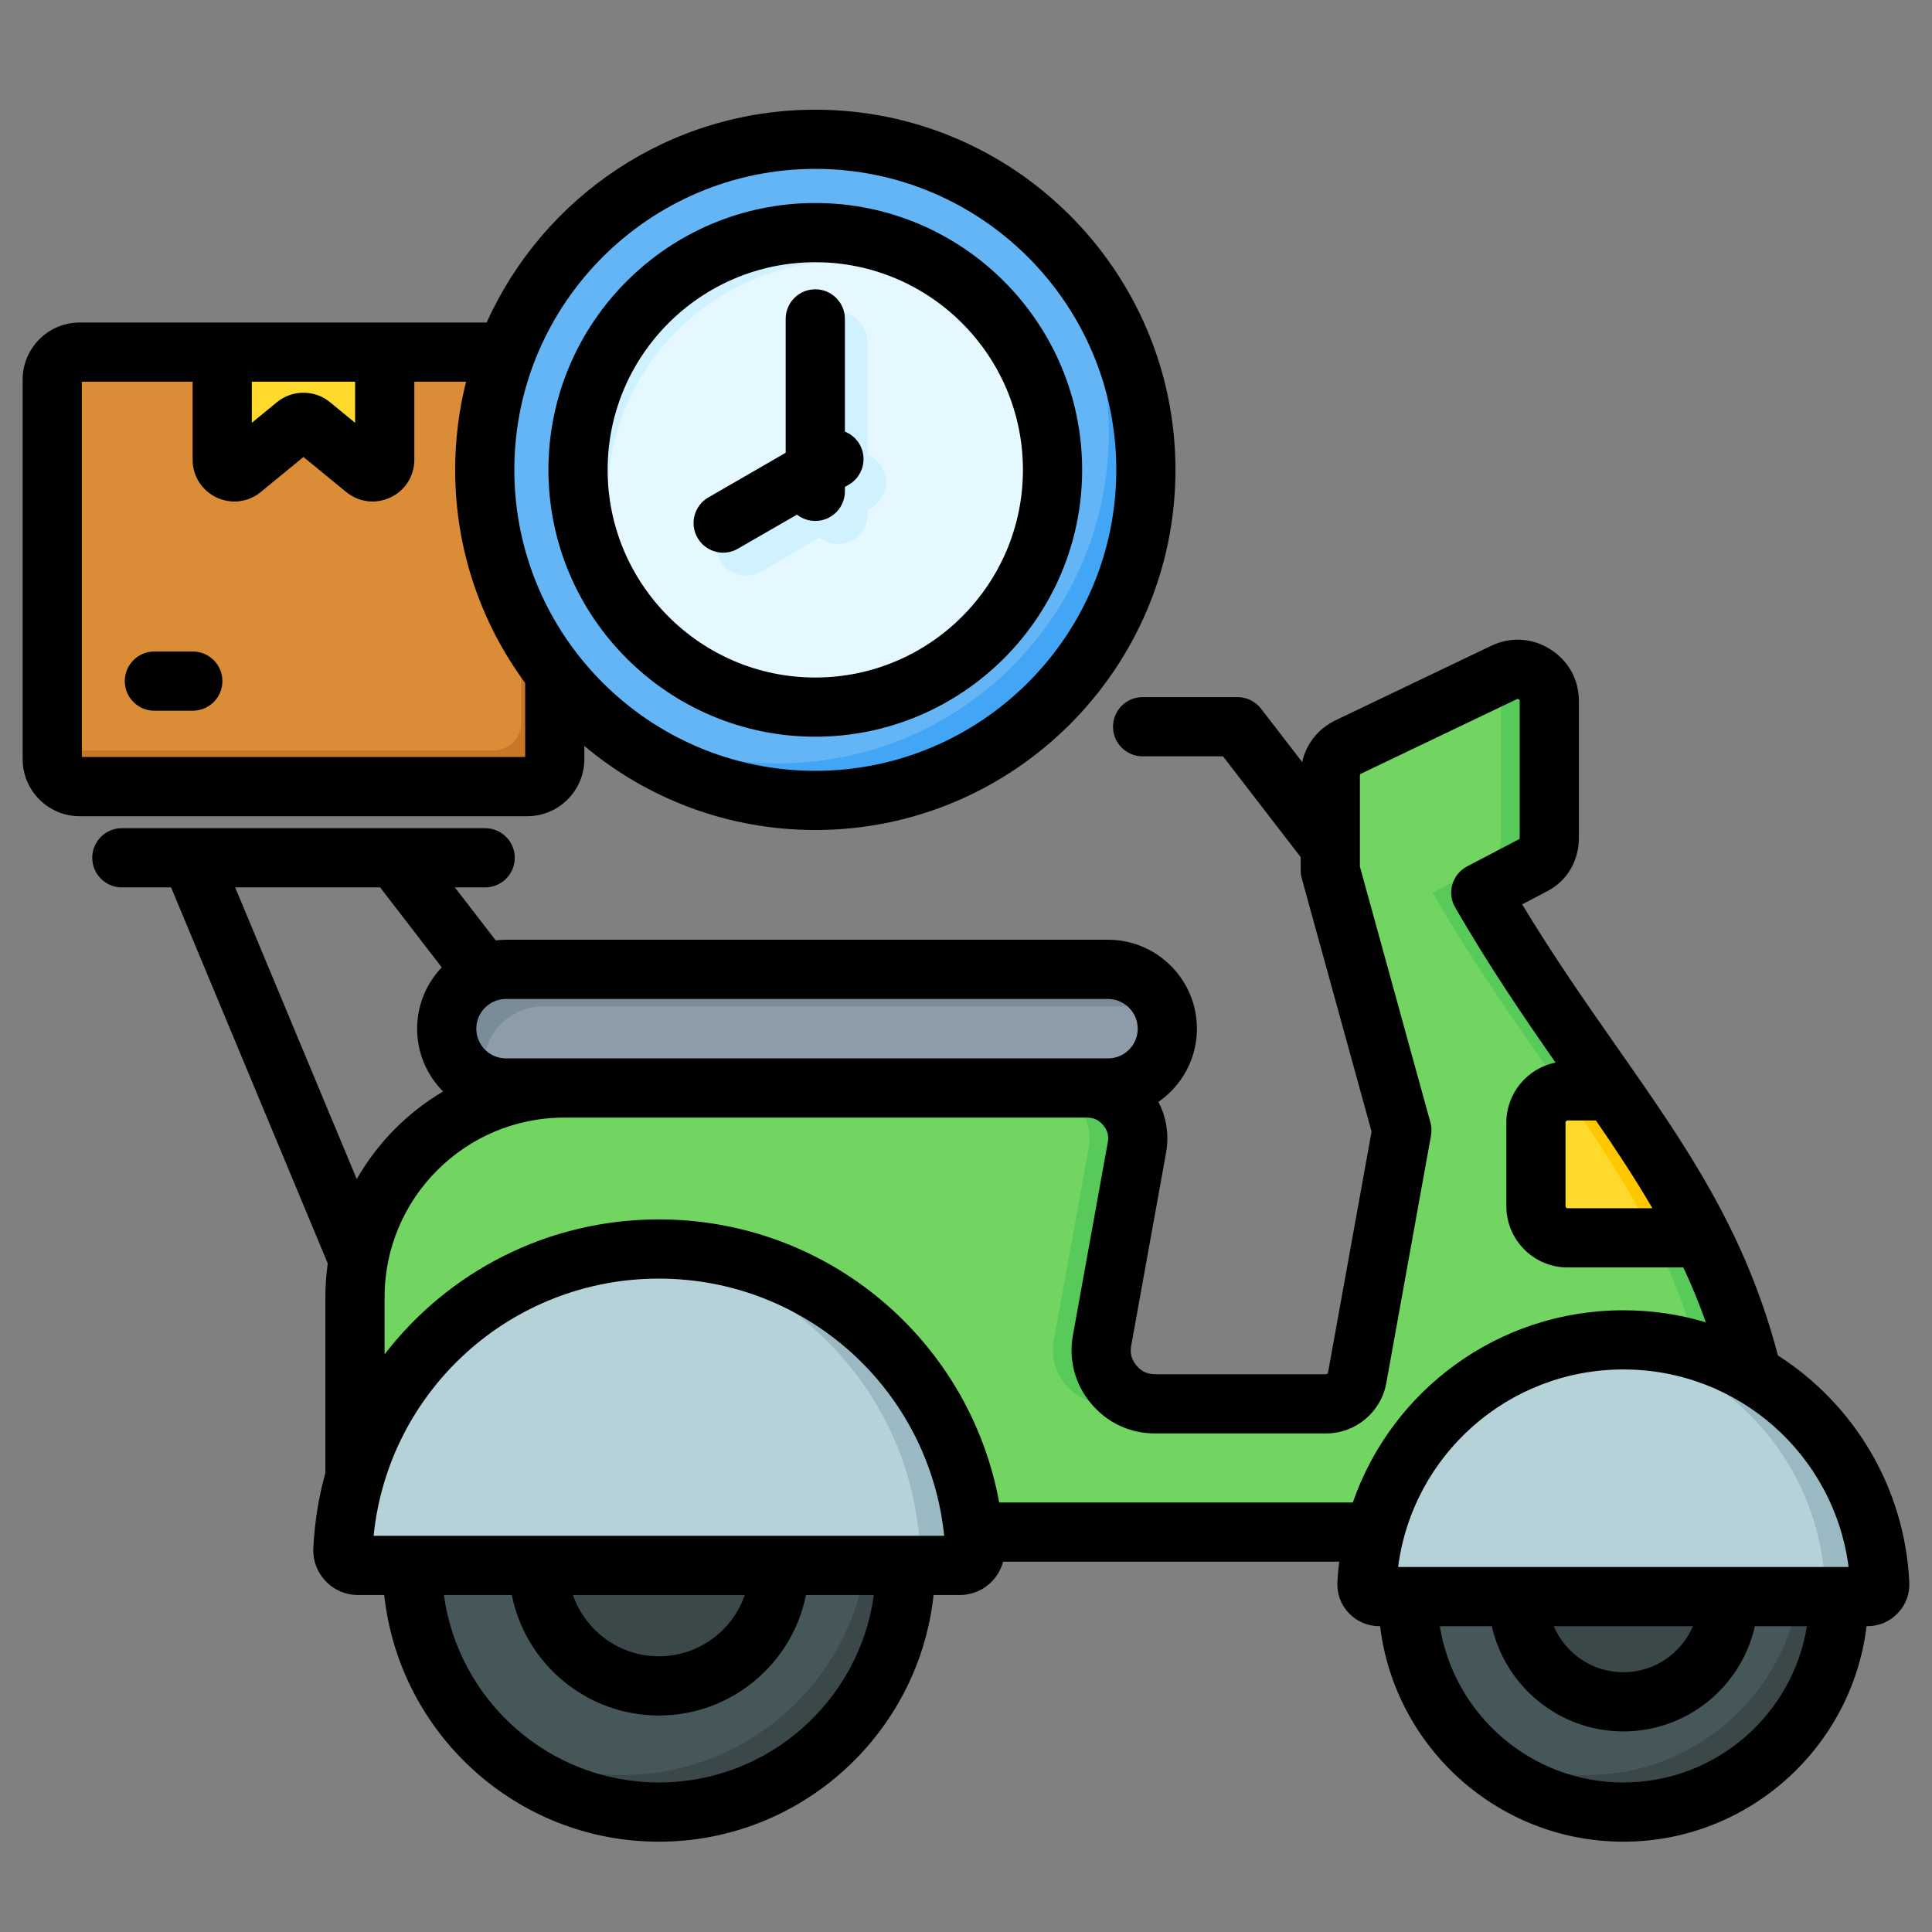 <svg xmlns="http://www.w3.org/2000/svg" width="51" height="51" viewBox="0 0 51 51" fill="none"><rect x="0" y="0" width="51" height="51" fill="#808080" stroke="none"/><g clip-path="url(#clip0_2657_2115)"><path fill-rule="evenodd" clip-rule="evenodd" d="M30.492 37.058H35.002C35.41 37.058 35.752 36.772 35.825 36.37L37.005 29.835L35.116 22.981V20.473C35.116 20.143 35.294 19.861 35.591 19.718L39.699 17.753C39.966 17.625 40.256 17.642 40.506 17.8C40.757 17.957 40.897 18.212 40.897 18.508V22.111C40.897 22.416 40.754 22.691 40.484 22.832L39.088 23.563C42.448 29.372 45.807 31.833 46.656 38.477H45.531V40.443H10.039C9.671 40.443 9.369 40.142 9.369 39.773V34.243C9.369 31.206 11.854 28.721 14.892 28.721V27.569H28.693V28.721C29.104 28.721 29.457 28.886 29.721 29.201C29.984 29.516 30.084 29.893 30.011 30.297L29.092 35.383C29.014 35.812 29.12 36.213 29.4 36.548C29.68 36.883 30.055 37.058 30.492 37.058Z" fill="#72D561"></path><path fill-rule="evenodd" clip-rule="evenodd" d="M39.374 17.909L39.699 17.753C39.966 17.625 40.256 17.642 40.506 17.8C40.757 17.957 40.897 18.212 40.897 18.508V22.111C40.897 22.416 40.755 22.691 40.485 22.832L39.089 23.563C42.448 29.372 45.807 31.833 46.656 38.477H45.532V40.443H44.259V38.477H45.384C44.535 31.832 41.175 29.371 37.816 23.563L39.212 22.832C39.482 22.691 39.624 22.416 39.624 22.111V18.508C39.624 18.273 39.536 18.064 39.374 17.909ZM27.421 27.569H28.693V28.721C29.104 28.721 29.457 28.886 29.721 29.201C29.984 29.516 30.084 29.893 30.011 30.298L29.092 35.383C29.015 35.812 29.121 36.213 29.4 36.548C29.68 36.883 30.055 37.058 30.492 37.058H29.219C28.783 37.058 28.407 36.883 28.128 36.548C27.848 36.213 27.742 35.812 27.819 35.383L28.738 30.298C28.811 29.893 28.711 29.516 28.448 29.201C28.185 28.886 27.831 28.721 27.421 28.721V27.569Z" fill="#57CA5A"></path><path fill-rule="evenodd" clip-rule="evenodd" d="M42.852 36.457C45.994 36.457 48.541 39.004 48.541 42.146C48.541 45.288 45.994 47.835 42.852 47.835C39.71 47.835 37.163 45.288 37.163 42.146C37.163 39.004 39.71 36.457 42.852 36.457ZM17.393 34.812C20.989 34.812 23.904 37.727 23.904 41.323C23.904 44.92 20.989 47.835 17.393 47.835C13.796 47.835 10.881 44.92 10.881 41.323C10.881 37.727 13.796 34.812 17.393 34.812Z" fill="#465759"></path><path fill-rule="evenodd" clip-rule="evenodd" d="M46.357 37.664C47.687 38.706 48.541 40.326 48.541 42.146C48.541 45.288 45.994 47.835 42.852 47.835C41.032 47.835 39.412 46.98 38.37 45.651C39.337 46.407 40.553 46.858 41.875 46.858C45.017 46.858 47.565 44.311 47.565 41.169C47.565 39.847 47.114 38.63 46.357 37.664ZM21.483 36.257C22.959 37.451 23.904 39.277 23.904 41.324C23.904 44.92 20.989 47.835 17.393 47.835C15.346 47.835 13.52 46.89 12.326 45.413C13.444 46.317 14.867 46.858 16.416 46.858C20.012 46.858 22.927 43.943 22.927 40.347C22.927 38.797 22.386 37.375 21.483 36.257Z" fill="#3A484A"></path><path fill-rule="evenodd" clip-rule="evenodd" d="M42.852 39.367C44.387 39.367 45.631 40.611 45.631 42.146C45.631 43.68 44.387 44.924 42.852 44.924C41.318 44.924 40.073 43.68 40.073 42.146C40.073 40.611 41.317 39.367 42.852 39.367ZM17.393 38.143C19.149 38.143 20.573 39.567 20.573 41.324C20.573 43.08 19.149 44.504 17.393 44.504C15.636 44.504 14.212 43.08 14.212 41.324C14.212 39.567 15.636 38.143 17.393 38.143Z" fill="#3A484A"></path><path fill-rule="evenodd" clip-rule="evenodd" d="M42.852 39.367C43.727 39.367 44.508 39.772 45.017 40.405C44.598 40.151 44.107 40.005 43.581 40.005C42.047 40.005 40.803 41.249 40.803 42.784C40.803 43.443 41.032 44.048 41.416 44.525C40.611 44.038 40.073 43.155 40.073 42.146C40.073 40.611 41.317 39.367 42.852 39.367ZM17.392 38.143C18.369 38.143 19.242 38.583 19.826 39.276C19.333 38.963 18.749 38.781 18.122 38.781C16.365 38.781 14.941 40.205 14.941 41.961C14.941 42.741 15.222 43.456 15.688 44.009C14.801 43.444 14.212 42.453 14.212 41.323C14.212 39.567 15.636 38.143 17.392 38.143Z" fill="#313D40"></path><path fill-rule="evenodd" clip-rule="evenodd" d="M42.852 35.369C46.481 35.369 49.443 38.221 49.62 41.806C49.625 41.898 49.595 41.978 49.532 42.045C49.468 42.112 49.389 42.146 49.297 42.146H36.407C36.315 42.146 36.236 42.112 36.172 42.045C36.109 41.978 36.079 41.898 36.083 41.806C36.261 38.221 39.223 35.369 42.852 35.369ZM17.392 32.971C21.865 32.971 25.516 36.486 25.734 40.904C25.74 41.017 25.703 41.117 25.625 41.199C25.547 41.281 25.449 41.323 25.335 41.323H9.45C9.336 41.323 9.239 41.281 9.16 41.199C9.082 41.117 9.045 41.017 9.051 40.904C9.269 36.486 12.92 32.971 17.392 32.971Z" fill="#B4D2D7"></path><path fill-rule="evenodd" clip-rule="evenodd" d="M42.852 35.369C46.481 35.369 49.443 38.221 49.621 41.806C49.625 41.898 49.595 41.978 49.532 42.045C49.468 42.112 49.389 42.146 49.297 42.146H47.849C47.941 42.146 48.02 42.112 48.084 42.045C48.147 41.978 48.177 41.898 48.173 41.806C48.007 38.462 45.419 35.757 42.128 35.407C42.366 35.382 42.608 35.369 42.852 35.369ZM17.393 32.971C21.865 32.971 25.516 36.486 25.735 40.904C25.74 41.017 25.703 41.117 25.625 41.199C25.547 41.281 25.449 41.323 25.335 41.323H23.887C24.001 41.323 24.099 41.281 24.177 41.199C24.255 41.117 24.292 41.017 24.287 40.904C24.08 36.727 20.805 33.358 16.669 33.003C16.907 32.982 17.149 32.971 17.393 32.971Z" fill="#9BB9C3"></path><path fill-rule="evenodd" clip-rule="evenodd" d="M44.931 32.677C44.253 31.316 43.434 30.087 42.539 28.799H41.381C40.92 28.799 40.544 29.174 40.544 29.635V31.84C40.544 32.301 40.92 32.677 41.381 32.677H44.931V32.677Z" fill="#FFDA2D"></path><path fill-rule="evenodd" clip-rule="evenodd" d="M44.931 32.677C44.252 31.316 43.434 30.087 42.538 28.799H41.381C41.343 28.799 41.307 28.801 41.271 28.806C42.164 30.091 42.981 31.319 43.658 32.677H44.931Z" fill="#FFC700"></path><path fill-rule="evenodd" clip-rule="evenodd" d="M13.357 25.589H29.248C30.109 25.589 30.814 26.294 30.814 27.155C30.814 28.016 30.109 28.721 29.248 28.721H13.357C12.496 28.721 11.791 28.016 11.791 27.155C11.791 26.294 12.496 25.589 13.357 25.589Z" fill="#8D9CA8"></path><path fill-rule="evenodd" clip-rule="evenodd" d="M13.357 25.589H29.248C29.933 25.589 30.518 26.035 30.73 26.65C30.571 26.596 30.401 26.566 30.225 26.566H14.334C13.473 26.566 12.768 27.27 12.768 28.132C12.768 28.308 12.798 28.478 12.852 28.637C12.237 28.425 11.791 27.84 11.791 27.155C11.791 26.294 12.496 25.589 13.357 25.589Z" fill="#7A8C98"></path><path fill-rule="evenodd" clip-rule="evenodd" d="M2.103 9.295H13.919C14.317 9.295 14.643 9.621 14.643 10.019V20.041C14.643 20.439 14.317 20.765 13.919 20.765H2.103C1.705 20.765 1.379 20.439 1.379 20.041V10.019C1.379 9.621 1.705 9.295 2.103 9.295Z" fill="#DA8C36"></path><path fill-rule="evenodd" clip-rule="evenodd" d="M13.756 9.295H13.919C14.317 9.295 14.643 9.621 14.643 10.019V20.041C14.643 20.439 14.317 20.765 13.919 20.765H2.103C1.705 20.765 1.379 20.439 1.379 20.041V19.811H13.032C13.43 19.811 13.756 19.485 13.756 19.087V9.295H13.756Z" fill="#C97629"></path><path fill-rule="evenodd" clip-rule="evenodd" d="M5.866 9.295H10.155V12.136C10.155 12.406 9.842 12.555 9.633 12.383L8.213 11.22C8.094 11.122 7.927 11.122 7.808 11.22L6.389 12.383C6.18 12.555 5.866 12.406 5.866 12.136V9.295Z" fill="#FFDA2D"></path><path fill-rule="evenodd" clip-rule="evenodd" d="M9.695 9.295H10.155V12.136C10.155 12.406 9.842 12.555 9.633 12.383L9.173 12.006C9.382 12.177 9.695 12.029 9.695 11.759L9.695 9.295ZM8.213 11.219C8.094 11.122 7.927 11.122 7.808 11.22L6.389 12.383C6.18 12.555 5.866 12.406 5.866 12.136V12.047C5.888 12.036 5.909 12.023 5.929 12.006L7.348 10.843C7.467 10.745 7.634 10.745 7.754 10.843L8.213 11.219Z" fill="#FFC700"></path><path d="M27.687 18.573C31.094 15.166 31.094 9.642 27.687 6.235C24.28 2.827 18.756 2.827 15.348 6.235C11.941 9.642 11.941 15.166 15.348 18.573C18.756 21.981 24.28 21.981 27.687 18.573Z" fill="#64B5F6"></path><path fill-rule="evenodd" clip-rule="evenodd" d="M27.184 5.764C29.058 7.365 30.247 9.745 30.247 12.403C30.247 17.222 26.341 21.129 21.521 21.129C18.863 21.129 16.483 19.94 14.883 18.065C16.407 19.366 18.384 20.152 20.545 20.152C25.364 20.152 29.271 16.246 29.271 11.426C29.271 9.265 28.485 7.288 27.184 5.764Z" fill="#42A5F5"></path><path d="M21.521 18.666C24.98 18.666 27.784 15.862 27.784 12.403C27.784 8.944 24.98 6.14 21.521 6.14C18.062 6.14 15.258 8.944 15.258 12.403C15.258 15.862 18.062 18.666 21.521 18.666Z" fill="#E6F8FF"></path><path fill-rule="evenodd" clip-rule="evenodd" d="M21.521 6.14C23.409 6.14 25.101 6.975 26.249 8.296C25.172 7.421 23.799 6.896 22.303 6.896C18.844 6.896 16.04 9.7 16.04 13.159C16.04 14.73 16.619 16.166 17.575 17.266C16.162 16.118 15.258 14.366 15.258 12.403C15.258 8.944 18.062 6.14 21.521 6.14Z" fill="#D0F1FF"></path><path fill-rule="evenodd" clip-rule="evenodd" d="M22.901 13.581C22.901 14.012 22.552 14.362 22.12 14.362C21.937 14.362 21.768 14.299 21.635 14.193L20.079 15.091C19.706 15.307 19.23 15.18 19.014 14.808C18.798 14.435 18.925 13.958 19.298 13.743L21.339 12.564V9.028C21.339 8.597 21.689 8.247 22.12 8.247C22.552 8.247 22.901 8.597 22.901 9.028V12.007C23.058 12.07 23.196 12.184 23.287 12.341C23.501 12.714 23.372 13.189 23 13.403L22.901 13.46V13.581Z" fill="#D0F1FF"></path><path fill-rule="evenodd" clip-rule="evenodd" d="M18.413 14.197C18.197 13.824 18.325 13.347 18.699 13.131L20.74 11.952V8.418C20.74 7.986 21.09 7.637 21.521 7.637C21.953 7.637 22.303 7.986 22.303 8.418V11.393C22.461 11.456 22.599 11.57 22.691 11.729C22.906 12.102 22.778 12.58 22.404 12.796L22.303 12.854V12.971C22.303 13.402 21.953 13.752 21.521 13.752C21.339 13.752 21.171 13.689 21.038 13.585L19.48 14.483C19.357 14.555 19.224 14.589 19.091 14.589C18.82 14.589 18.558 14.448 18.413 14.197ZM21.521 6.922C18.499 6.922 16.04 9.381 16.04 12.403C16.04 15.426 18.499 17.885 21.521 17.885C24.544 17.885 27.003 15.426 27.003 12.403C27.003 9.381 24.544 6.922 21.521 6.922ZM21.521 19.447C25.406 19.447 28.566 16.287 28.566 12.403C28.566 8.518 25.406 5.359 21.521 5.359C17.638 5.359 14.477 8.518 14.477 12.403C14.477 16.287 17.638 19.447 21.521 19.447ZM5.871 17.979C5.871 18.411 5.52 18.761 5.089 18.761H4.075C3.644 18.761 3.294 18.411 3.294 17.979C3.294 17.548 3.644 17.198 4.075 17.198H5.089C5.52 17.198 5.871 17.548 5.871 17.979ZM2.16 19.983H13.863V18.029C12.701 16.451 12.015 14.506 12.015 12.403C12.015 11.601 12.116 10.821 12.303 10.076H10.937V12.136C10.937 12.566 10.696 12.947 10.307 13.131C9.919 13.315 9.471 13.26 9.138 12.987L8.011 12.063L6.885 12.987C6.683 13.153 6.438 13.239 6.189 13.239C6.029 13.239 5.867 13.203 5.715 13.131C5.328 12.947 5.085 12.566 5.085 12.136V10.076H2.16V19.983ZM9.374 10.076V11.161L8.709 10.615C8.305 10.284 7.718 10.284 7.313 10.615L6.647 11.161V10.076H9.374ZM21.521 4.458C17.141 4.458 13.577 8.022 13.577 12.403C13.577 16.784 17.141 20.348 21.521 20.348C25.902 20.348 29.467 16.784 29.467 12.403C29.467 8.022 25.902 4.458 21.521 4.458ZM15.425 20.041V19.691C17.076 21.076 19.203 21.91 21.521 21.91C26.764 21.91 31.029 17.645 31.029 12.403C31.029 7.16 26.764 2.896 21.521 2.896C17.664 2.896 14.336 5.205 12.847 8.514H2.103C1.274 8.514 0.598 9.189 0.598 10.018V20.041C0.598 20.871 1.274 21.546 2.103 21.546H13.919C14.749 21.546 15.425 20.871 15.425 20.041ZM42.852 47.053C40.412 47.053 38.383 45.263 38.008 42.927H39.38C39.738 44.515 41.158 45.705 42.853 45.705C44.547 45.705 45.97 44.515 46.325 42.927H47.698C47.324 45.263 45.293 47.053 42.852 47.053ZM26.376 39.662C25.594 35.387 21.858 32.189 17.393 32.189C14.45 32.189 11.824 33.579 10.152 35.751V34.243C10.152 31.629 12.278 29.502 14.893 29.502H28.694C28.874 29.502 29.006 29.564 29.121 29.702C29.238 29.841 29.274 29.981 29.242 30.158L28.323 35.244C28.205 35.898 28.375 36.539 28.801 37.049C29.227 37.558 29.827 37.839 30.492 37.839H35.002C35.785 37.839 36.455 37.28 36.595 36.509L37.775 29.974C37.796 29.859 37.79 29.74 37.759 29.628L35.898 22.875V20.473C35.898 20.444 35.902 20.436 35.929 20.423L40.037 18.458C40.062 18.445 40.067 18.446 40.09 18.461C40.114 18.476 40.116 18.48 40.116 18.508V22.111C40.116 22.127 40.114 22.139 40.113 22.146L38.727 22.871C38.538 22.97 38.398 23.142 38.339 23.346C38.279 23.551 38.306 23.77 38.413 23.954C39.318 25.519 40.202 26.815 41.063 28.049C40.323 28.198 39.764 28.852 39.764 29.635V31.84C39.764 32.732 40.489 33.458 41.381 33.458H44.437C44.653 33.921 44.851 34.402 45.031 34.906C44.34 34.698 43.608 34.588 42.852 34.588C39.556 34.588 36.74 36.694 35.711 39.662H26.376ZM9.862 40.542H24.924C24.533 36.703 21.299 33.752 17.393 33.752C13.487 33.752 10.253 36.703 9.862 40.542ZM15.125 42.104H19.661C19.336 43.045 18.443 43.722 17.393 43.722C16.344 43.722 15.45 43.045 15.125 42.104ZM17.393 47.053C20.288 47.053 22.687 44.896 23.068 42.104H21.276C20.913 43.916 19.309 45.285 17.392 45.285C15.476 45.285 13.873 43.916 13.51 42.104H11.718C12.1 44.896 14.498 47.053 17.393 47.053ZM6.208 23.425L9.417 31.125C9.963 30.17 10.751 29.371 11.697 28.812C11.274 28.388 11.011 27.802 11.011 27.155C11.011 26.527 11.259 25.957 11.661 25.536L10.034 23.425H6.208ZM30.033 27.155C30.033 26.723 29.681 26.37 29.248 26.37H13.357C12.925 26.37 12.573 26.723 12.573 27.155C12.573 27.588 12.925 27.939 13.357 27.939H29.248C29.681 27.939 30.033 27.588 30.033 27.155ZM43.619 31.895C43.163 31.112 42.662 30.352 42.129 29.579H41.381C41.352 29.579 41.326 29.605 41.326 29.635V31.84C41.326 31.869 41.352 31.895 41.381 31.895H43.619ZM44.69 42.927H41.015C41.319 43.641 42.029 44.143 42.852 44.143C43.677 44.143 44.386 43.641 44.69 42.927ZM48.798 41.364C48.416 38.404 45.892 36.15 42.853 36.15C39.815 36.15 37.29 38.404 36.907 41.364H48.798ZM46.933 35.78C48.923 37.056 50.277 39.239 50.401 41.767C50.415 42.072 50.309 42.362 50.097 42.583C49.89 42.804 49.604 42.927 49.296 42.927H49.273C48.886 46.127 46.154 48.616 42.852 48.616C39.549 48.616 36.818 46.127 36.431 42.927H36.407C36.102 42.927 35.818 42.804 35.606 42.583C35.397 42.362 35.288 42.072 35.304 41.767C35.313 41.584 35.33 41.403 35.352 41.225H26.479C26.429 41.414 26.331 41.59 26.192 41.737C25.966 41.974 25.662 42.104 25.336 42.104H24.644C24.252 45.76 21.151 48.616 17.392 48.616C13.636 48.616 10.534 45.76 10.143 42.104H9.45C9.124 42.104 8.82 41.974 8.595 41.737C8.37 41.501 8.255 41.191 8.271 40.865C8.305 40.18 8.413 39.515 8.589 38.88V34.243C8.589 33.94 8.611 33.643 8.652 33.352L4.516 23.425H3.216C2.785 23.425 2.435 23.075 2.435 22.644C2.435 22.212 2.785 21.862 3.216 21.862H12.807C13.239 21.862 13.588 22.212 13.588 22.644C13.588 23.075 13.239 23.425 12.807 23.425H12.007L13.086 24.824C13.175 24.814 13.266 24.807 13.357 24.807H29.248C30.544 24.807 31.596 25.861 31.596 27.155C31.596 27.955 31.192 28.663 30.579 29.087C30.794 29.497 30.865 29.963 30.78 30.436L29.861 35.522C29.825 35.722 29.87 35.89 30 36.047C30.131 36.204 30.287 36.276 30.492 36.276H35.002C35.032 36.276 35.052 36.261 35.057 36.231L36.206 29.871L34.364 23.189C34.345 23.121 34.335 23.051 34.335 22.981V22.626L32.284 19.965H30.162C29.73 19.965 29.381 19.615 29.381 19.184C29.381 18.752 29.73 18.402 30.162 18.402H32.668C32.91 18.402 33.14 18.515 33.287 18.706L34.374 20.116C34.48 19.638 34.798 19.233 35.255 19.014L39.363 17.048C39.874 16.804 40.443 16.836 40.923 17.139C41.404 17.441 41.679 17.941 41.679 18.508V22.111C41.679 22.723 41.369 23.251 40.848 23.524L40.181 23.873C41.033 25.282 41.876 26.486 42.695 27.656C44.496 30.232 46.062 32.468 46.933 35.78Z" fill="black"></path></g><defs><clipPath id="clip0_2657_2115"><rect width="50" height="50" fill="white" transform="translate(0.5 0.756)"></rect></clipPath></defs></svg>